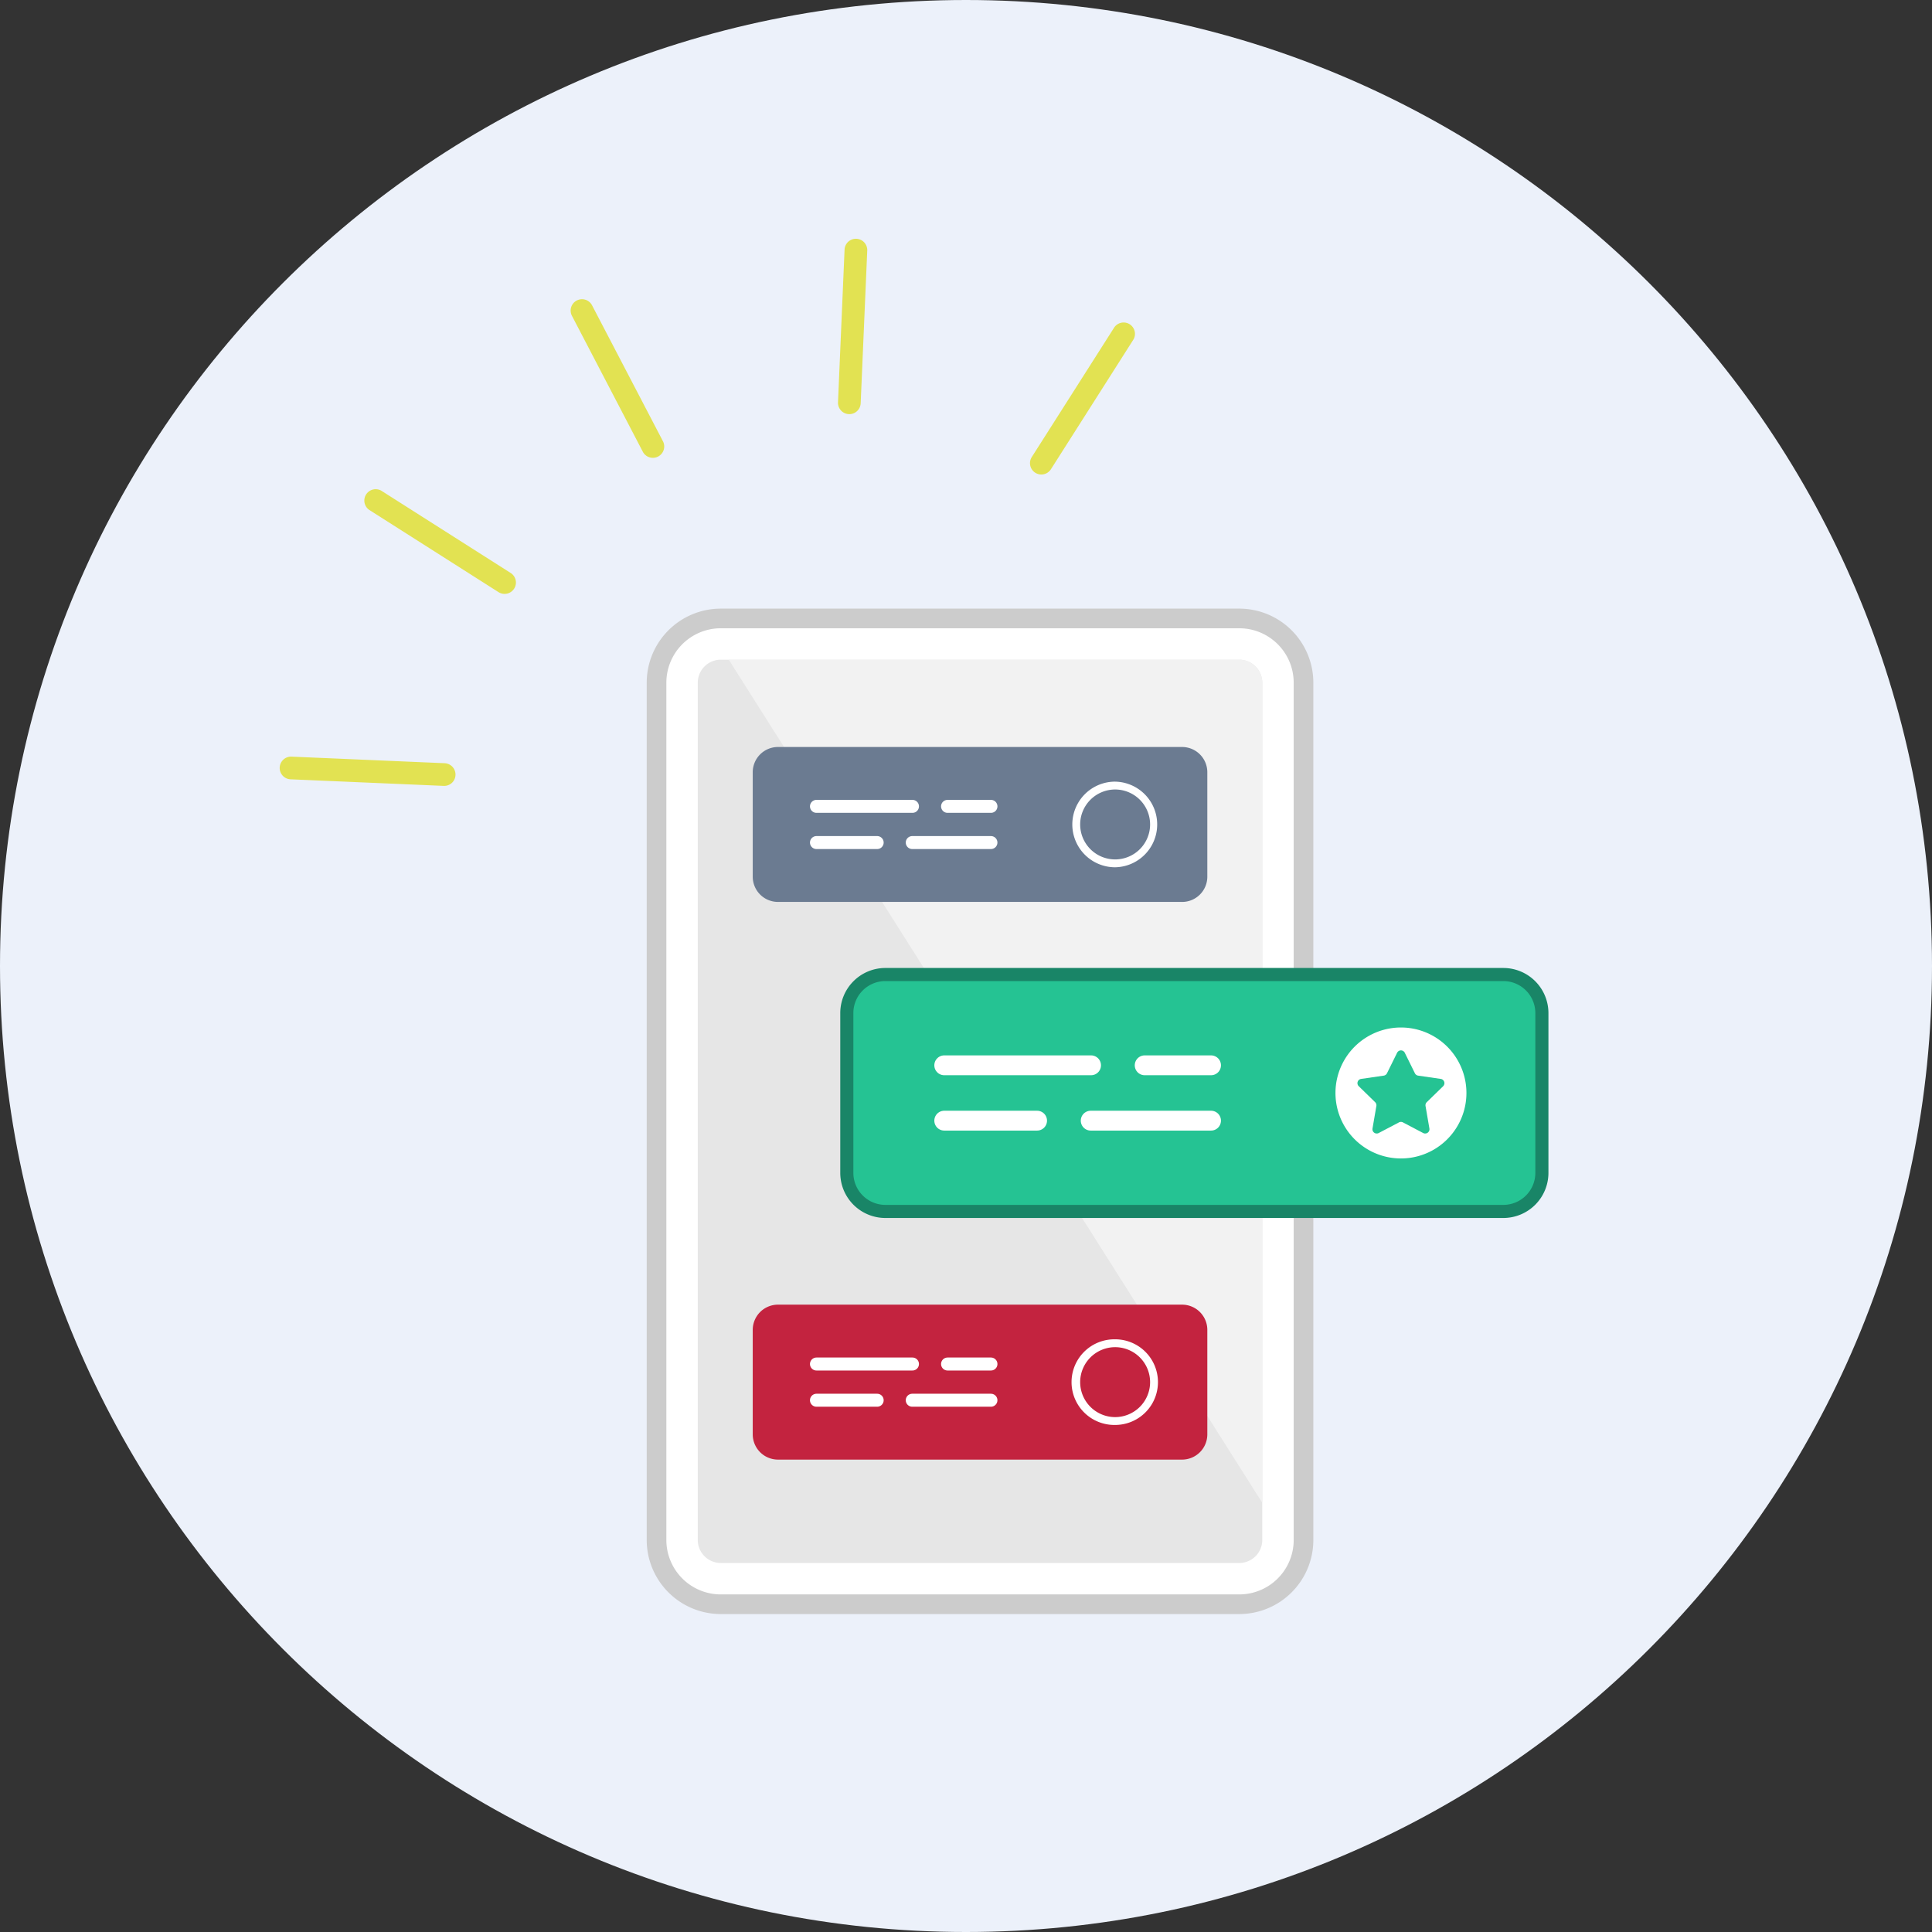 <svg width="140" height="140" xmlns="http://www.w3.org/2000/svg"><rect width="100%" height="100%" fill="#333333" stroke="none"/><g fill="none" fill-rule="evenodd"><path d="M70 140c-38.66 0-70-31.34-70-70S31.34 0 70 0s70 31.34 70 70-31.34 70-70 70z" fill="#ECF1FA"/><path d="M49.97 94.019c1.13-.767 2.882-.646 4.292.404.806.599 1.35 1.392 1.595 2.205-.129-.91-.678-1.843-1.578-2.513-1.302-.97-2.919-1.081-3.964-.373 0 0-.162.122-.346.277" fill="#E5E5E5"/><path d="M89.801 115.537H52.232a3.945 3.945 0 01-3.945-3.945v-62.12a3.945 3.945 0 013.945-3.945h37.57a3.945 3.945 0 013.944 3.945v62.12a3.945 3.945 0 01-3.945 3.945" fill="#29ABE2"/><path d="M89.801 115.537H52.232a3.945 3.945 0 01-3.945-3.945v-62.12a3.945 3.945 0 013.945-3.945h37.57a3.945 3.945 0 013.944 3.945v62.12a3.945 3.945 0 01-3.945 3.945z" stroke="#CCC" stroke-width="2.847"/><path d="M52.232 114.4a2.81 2.81 0 01-2.807-2.808v-62.12a2.81 2.81 0 012.807-2.807h37.57a2.81 2.81 0 012.806 2.807v62.12a2.81 2.81 0 01-2.807 2.807H52.232z" fill="#E6E6E6"/><path d="M89.801 45.527H52.232a3.945 3.945 0 00-3.945 3.945v62.12a3.945 3.945 0 003.945 3.945h37.57a3.945 3.945 0 003.944-3.946V49.472a3.945 3.945 0 00-3.945-3.945m0 2.277c.92 0 1.668.748 1.668 1.668v62.12a1.67 1.67 0 01-1.668 1.668H52.232a1.67 1.67 0 01-1.669-1.669V49.472c0-.92.75-1.668 1.67-1.668H89.8" fill="#FFF"/><path d="M37.292 42.595a.823.823 0 00-.288-1.076l-9.371-5.96a.823.823 0 00-.883 1.387l9.372 5.961a.822.822 0 001.135-.252c.013-.02.024-.04.035-.06M48.037 32.736a.82.82 0 00.002-.763l-5.136-9.848a.822.822 0 10-1.458.76l5.135 9.848a.822.822 0 001.457.003M62.275 29.568a.81.81 0 00.093-.347l.477-11.096a.823.823 0 00-1.643-.07l-.477 11.096a.822.822 0 001.55.417M82.15 24.572a.822.822 0 00-1.422-.822l-5.962 9.371a.822.822 0 001.388.882l5.96-9.37a.588.588 0 00.036-.06M32.915 56.509a.825.825 0 00-.693-1.204l-11.097-.476a.822.822 0 00-.07 1.643l11.096.476a.821.821 0 00.764-.439" fill="#E2E252"/><path d="M89.801 47.804h-36.99l38.658 61.093V49.472a1.67 1.67 0 00-1.668-1.668" fill="#F2F2F2"/><path d="M85.658 65.357H56.376a1.83 1.83 0 01-1.83-1.83V55.96a1.83 1.83 0 011.83-1.83h29.282a1.83 1.83 0 011.829 1.83v7.569a1.83 1.83 0 01-1.83 1.829" fill="#6B7B91"/><path d="M80.807 56.64a3.103 3.103 0 100 6.206 3.103 3.103 0 000-6.205m0 .569a2.537 2.537 0 012.534 2.534 2.536 2.536 0 01-2.534 2.533 2.536 2.536 0 01-2.534-2.533 2.537 2.537 0 012.534-2.534" fill="#FFF"/><path stroke="#FFF" stroke-width=".941" stroke-linecap="round" d="M59.164 58.432h6.957M68.663 58.432h3.145M59.164 61.055h4.399M66.105 61.055h5.702"/><path d="M85.658 105.768H56.376a1.83 1.83 0 01-1.83-1.83V96.37a1.83 1.83 0 011.83-1.83h29.282a1.83 1.83 0 011.829 1.83v7.569a1.83 1.83 0 01-1.83 1.829" fill="#C3233F"/><path d="M80.807 97.052a3.103 3.103 0 100 6.205 3.103 3.103 0 000-6.206m0 .57a2.537 2.537 0 012.534 2.534 2.537 2.537 0 01-2.534 2.534 2.537 2.537 0 01-2.534-2.534 2.537 2.537 0 012.534-2.534" fill="#FFF"/><path stroke="#FFF" stroke-width=".941" stroke-linecap="round" d="M59.164 98.842h6.957M68.663 98.842h3.145M59.164 101.466h4.399M66.105 101.466h5.702"/><path d="M108.935 87.785H64.16a2.796 2.796 0 01-2.797-2.796V73.414a2.796 2.796 0 012.797-2.796h44.775a2.796 2.796 0 012.796 2.796v11.575a2.796 2.796 0 01-2.796 2.796" fill="#25C393"/><path d="M108.935 87.785H64.16a2.796 2.796 0 01-2.797-2.796V73.414a2.796 2.796 0 012.797-2.796h44.775a2.796 2.796 0 012.796 2.796v11.575a2.796 2.796 0 01-2.796 2.796z" stroke="#198567" stroke-width=".949"/><path d="M106.263 79.201a4.745 4.745 0 11-9.49 0 4.745 4.745 0 019.49 0" fill="#FFF"/><path stroke="#FFF" stroke-width="1.439" stroke-linecap="round" d="M68.424 77.196h10.638M82.948 77.196h4.808M68.424 81.207h6.727M79.037 81.207h8.719"/><path d="M101.797 76.29l.732 1.483a.314.314 0 00.235.171l1.638.238a.311.311 0 01.173.53l-1.186 1.156a.314.314 0 00-.09.275l.281 1.632a.311.311 0 01-.452.328l-1.465-.77a.316.316 0 00-.29 0l-1.466.77a.31.31 0 01-.45-.328l.28-1.632a.313.313 0 00-.09-.275l-1.186-1.156a.31.31 0 01.172-.53l1.64-.238a.312.312 0 00.233-.17l.733-1.485a.311.311 0 01.558 0" fill="#25C393"/></g></svg>